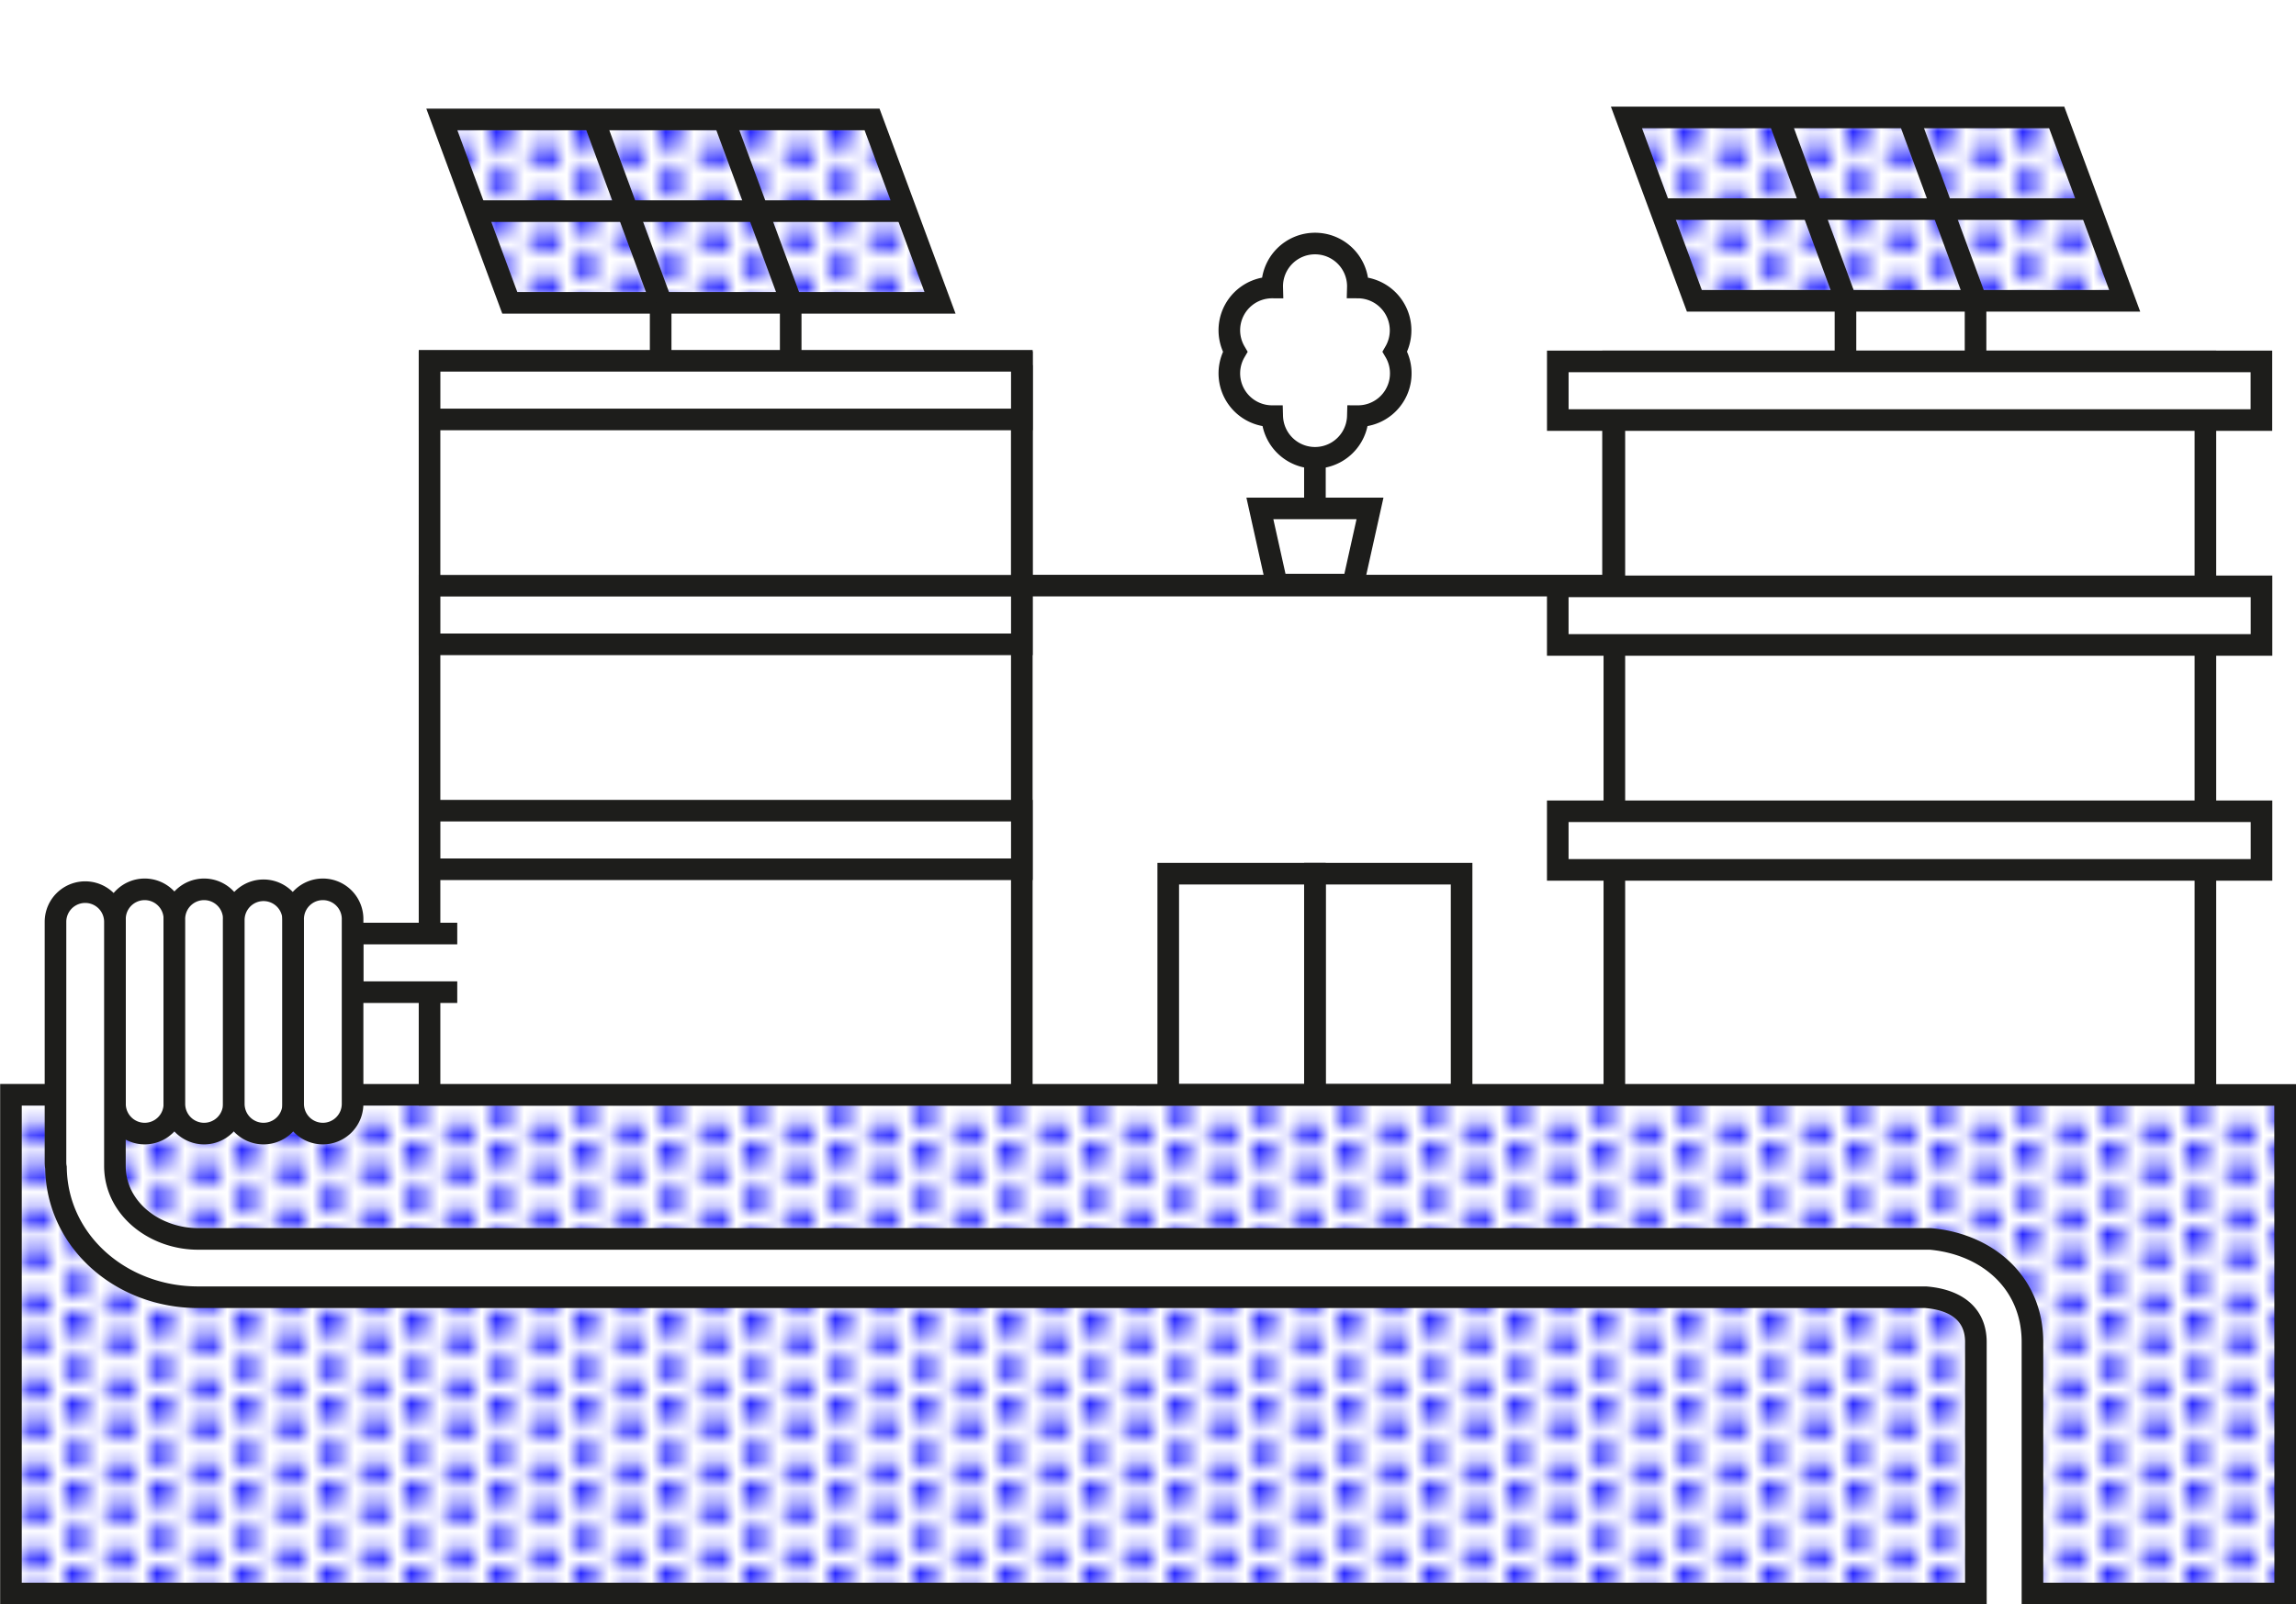 <svg id="Illustration-01" xmlns="http://www.w3.org/2000/svg" xmlns:xlink="http://www.w3.org/1999/xlink" viewBox="0 0 744 520"><defs><style>.cls-1,.cls-3,.cls-7{fill:none;}.cls-2{fill:blue;}.cls-3,.cls-6,.cls-7{stroke:#1d1d1b;stroke-miterlimit:10;}.cls-3{stroke-width:8px;}.cls-4{fill:url(#points_9);}.cls-5{fill:#1d1d1b;}.cls-6{fill:#fff;}.cls-6,.cls-7{stroke-width:7px;}.cls-8{fill:url(#points_9-3);}</style><pattern id="points_9" data-name="points 9" width="5.67" height="5.67" patternTransform="translate(39.37 223.7) scale(4.58 4.58)" patternUnits="userSpaceOnUse" viewBox="0 0 5.67 5.67"><rect class="cls-1" width="5.67" height="5.67"/><circle class="cls-2" cx="5.67" cy="4.25" r="0.85"/><circle class="cls-2" cx="2.83" cy="5.67" r="0.85"/><circle class="cls-2" cy="4.25" r="0.85"/><circle class="cls-2" cx="5.67" cy="1.42" r="0.85"/><circle class="cls-2" cx="2.83" cy="2.84" r="0.85"/><circle class="cls-2" cy="1.42" r="0.85"/><circle class="cls-2" cx="2.83" r="0.85"/></pattern><pattern id="points_9-3" data-name="points 9" width="5.67" height="5.67" patternTransform="translate(39.37 223.65) scale(4.58 4.58)" patternUnits="userSpaceOnUse" viewBox="0 0 5.67 5.67"><rect class="cls-1" width="5.67" height="5.67"/><circle class="cls-2" cx="5.67" cy="4.25" r="0.85"/><circle class="cls-2" cx="2.83" cy="5.67" r="0.85"/><circle class="cls-2" cy="4.25" r="0.85"/><circle class="cls-2" cx="5.67" cy="1.42" r="0.85"/><circle class="cls-2" cx="2.83" cy="2.84" r="0.85"/><circle class="cls-2" cy="1.42" r="0.85"/><circle class="cls-2" cx="2.83" r="0.85"/></pattern></defs><rect class="cls-3" x="390.07" y="214.74" width="16.16" height="23.17"/><rect class="cls-3" x="420.61" y="214.74" width="16.16" height="23.17"/><polygon class="cls-4" points="3.55 516.51 3.55 354.85 740.47 354.91 740.5 516.51 3.55 516.51"/><path class="cls-5" d="M7.05,358.35l729.92.06L737,513H7.05V358.35m-7-7V520H744l0-168.6L.05,351.35Z"/><polygon class="cls-6" points="331.14 189.81 331.14 117.38 139.19 117.38 139.19 354.86 714.64 354.86 714.64 117.15 522.69 117.15 522.69 189.81 331.14 189.81"/><line class="cls-6" x1="331.11" y1="355.86" x2="331.11" y2="118.35"/><line class="cls-6" x1="523.12" y1="355.86" x2="523.12" y2="117.25"/><rect class="cls-6" x="139.19" y="116.95" width="191.92" height="19" transform="translate(470.31 252.9) rotate(-180)"/><rect class="cls-6" x="139.19" y="189.86" width="191.92" height="19" transform="translate(470.31 398.71) rotate(-180)"/><rect class="cls-6" x="504.78" y="190.06" width="228.04" height="19" transform="translate(1237.6 399.11) rotate(-180)"/><rect class="cls-6" x="139.19" y="262.76" width="191.92" height="19" transform="translate(470.31 544.52) rotate(-180)"/><rect class="cls-6" x="504.78" y="262.96" width="228.04" height="19" transform="translate(1237.6 544.92) rotate(-180)"/><rect class="cls-6" x="504.78" y="117.15" width="228" height="19" transform="translate(1237.57 253.3) rotate(-180)"/><rect class="cls-6" x="426.09" y="283.19" width="47.53" height="71.6"/><rect class="cls-6" x="378.56" y="283.19" width="47.53" height="71.6"/><line class="cls-7" x1="214.08" y1="97.6" x2="214.08" y2="117.04"/><line class="cls-7" x1="256.22" y1="97.6" x2="256.22" y2="118.44"/><polyline class="cls-6" points="148.17 302.59 114.22 302.59 114.22 321.59 148.17 321.59"/><polygon class="cls-6" points="438.44 189.49 413.75 189.49 408.25 164.79 443.94 164.79 438.44 189.49"/><line class="cls-6" x1="426.09" y1="145.2" x2="426.09" y2="164.79"/><path class="cls-6" d="M453.85,107.07A13.88,13.88,0,0,0,440,93.19a13.88,13.88,0,1,0-27.75,0,13.85,13.85,0,0,0-12,20.84,13.86,13.86,0,0,0,12,20.85,13.88,13.88,0,0,0,27.75,0A13.86,13.86,0,0,0,452,114,13.81,13.81,0,0,0,453.85,107.07Z"/><polygon class="cls-8" points="165.19 98.16 143.17 38.71 282.59 38.71 304.61 98.16 165.19 98.16"/><path class="cls-5" d="M280.16,42.21l19.42,52.45H167.63L148.2,42.21h132m4.87-7H138.14l24.62,66.45H309.64L285,35.21Z"/><line class="cls-7" x1="154.43" y1="68.43" x2="295.33" y2="68.43"/><line class="cls-7" x1="256.21" y1="97.4" x2="234.01" y2="37.21"/><line class="cls-7" x1="214.06" y1="97.4" x2="191.87" y2="37.21"/><line class="cls-7" x1="598.01" y1="97.6" x2="598.01" y2="117.04"/><line class="cls-7" x1="640.16" y1="97.6" x2="640.16" y2="118.44"/><polygon class="cls-8" points="549.07 97.51 527.05 38.06 666.47 38.06 688.49 97.51 549.07 97.51"/><path class="cls-5" d="M664,41.56,683.46,94h-132L532.08,41.56H664m4.88-7H522L546.63,101H693.52L668.91,34.56Z"/><line class="cls-7" x1="538.31" y1="67.78" x2="679.21" y2="67.78"/><line class="cls-7" x1="640.09" y1="96.75" x2="617.89" y2="36.56"/><line class="cls-7" x1="597.94" y1="96.75" x2="575.75" y2="36.56"/><path class="cls-6" d="M46.88,367.43a9.63,9.63,0,0,1-9.62-9.63V298.2a9.63,9.63,0,1,1,19.25,0v59.6A9.63,9.63,0,0,1,46.88,367.43Z"/><path class="cls-6" d="M66.14,367.43a9.63,9.63,0,0,1-9.63-9.63V298.2a9.63,9.63,0,1,1,19.25,0v59.6A9.63,9.63,0,0,1,66.14,367.43Z"/><path class="cls-6" d="M85.39,367.43a9.63,9.63,0,0,1-9.63-9.63V298.2a9.63,9.63,0,0,1,19.26,0v59.6A9.63,9.63,0,0,1,85.39,367.43Z"/><path class="cls-6" d="M104.65,367.43A9.63,9.63,0,0,1,95,357.8V298.2a9.63,9.63,0,1,1,19.25,0v59.6A9.63,9.63,0,0,1,104.65,367.43Z"/><path class="cls-6" d="M658.6,520.23V435c0-19.22-14.49-31.76-33.11-33.43H64.16c-13.93,0-26.92-9.76-26.92-23.68v-1.1l0-18.41V298.8a9.63,9.63,0,0,0-19.26,0v59.6c0,.27,0,.54,0,.81v17.6a9.16,9.16,0,0,0,.16,1.66c.33,24,21.22,42,46,42v0H624c9.19.74,16.27,5,16.27,14.57v85.2"/></svg>